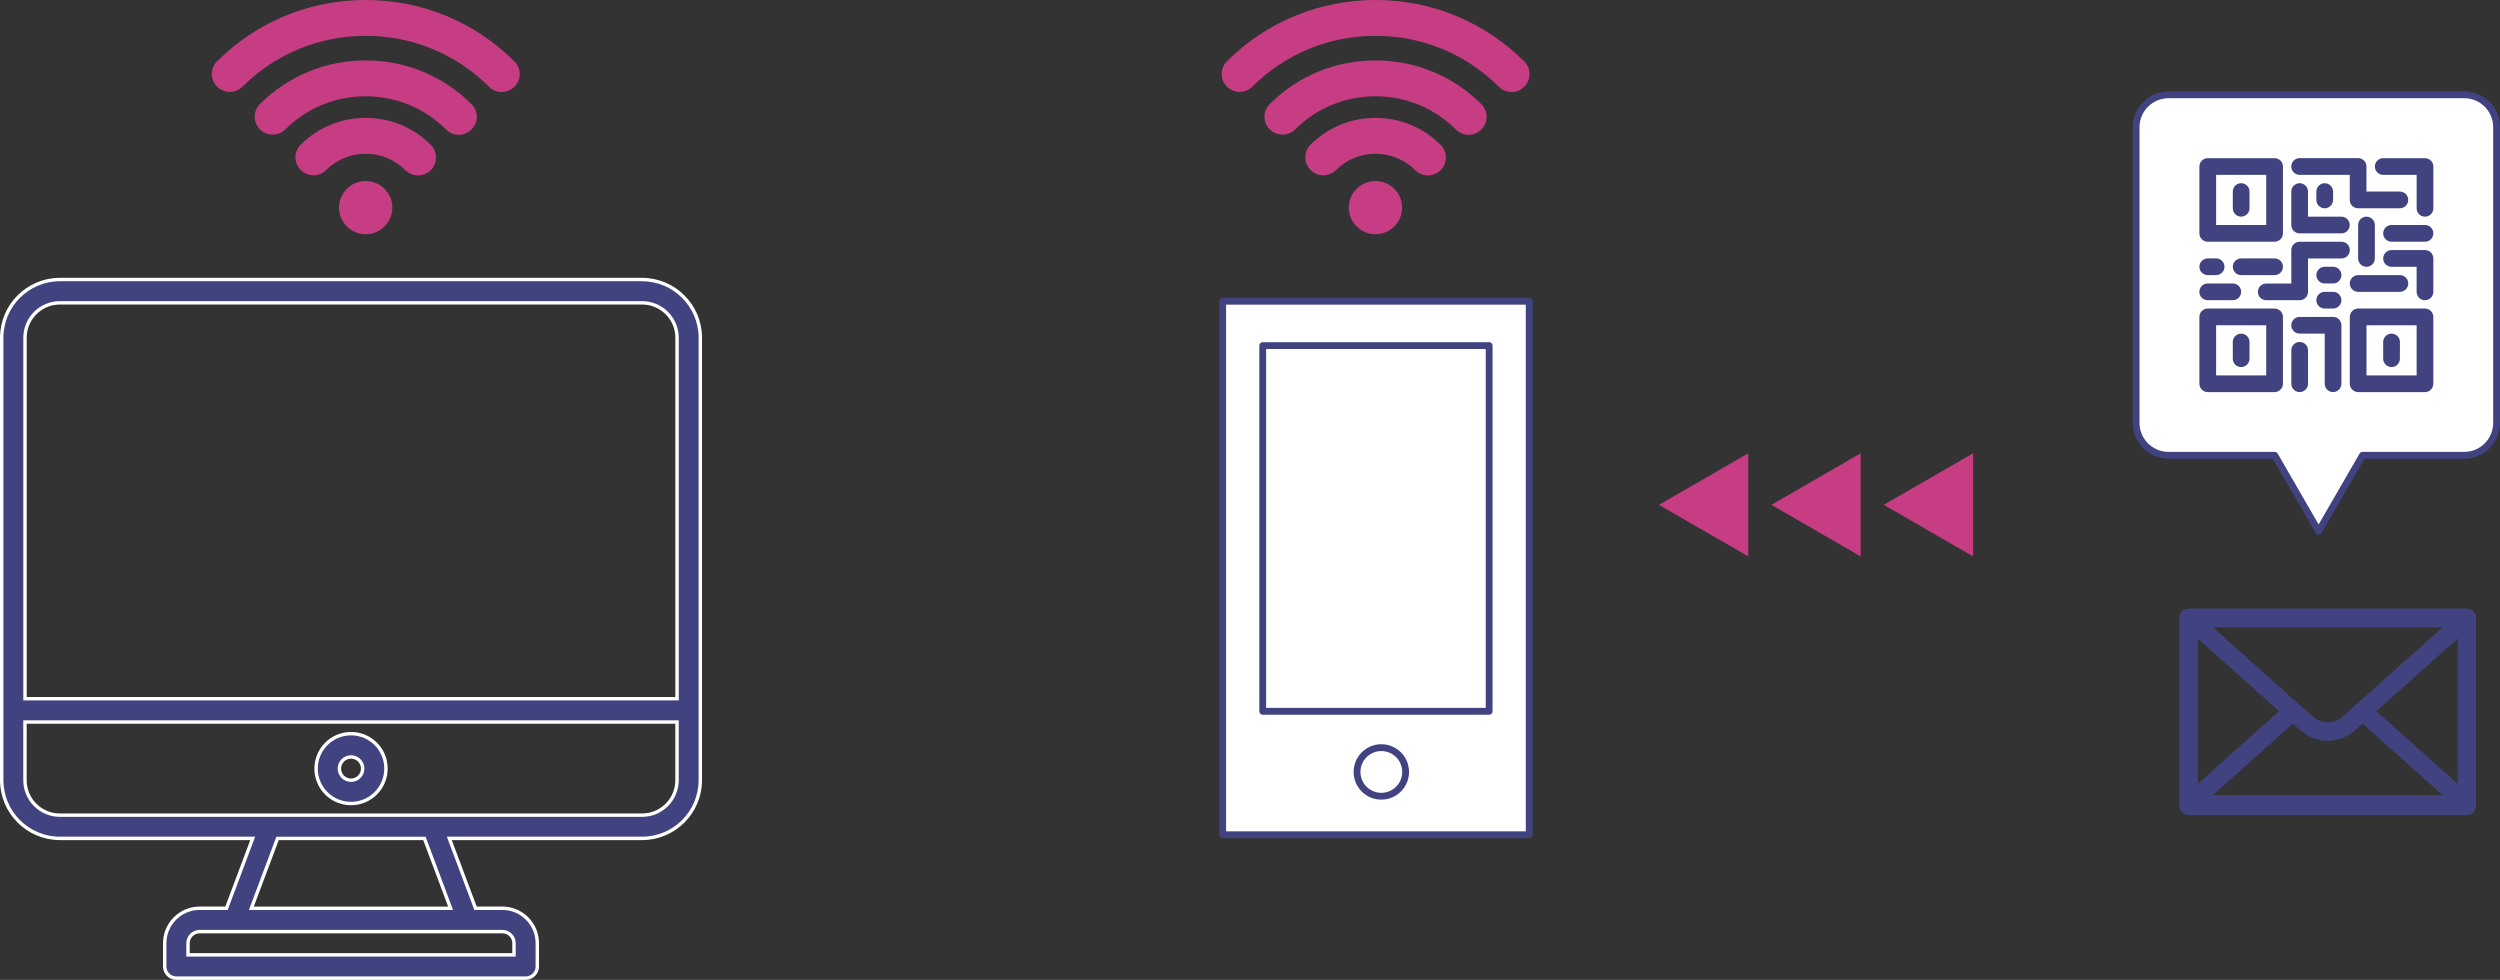 <?xml version="1.0" encoding="UTF-8"?><svg id="_レイヤー_2" xmlns="http://www.w3.org/2000/svg" viewBox="0 0 732.77 287.21"><rect x="0" y="0" width="732.77" height="287.21" fill="#333333" stroke="none"/><defs><style>.cls-1{stroke:#fff;stroke-miterlimit:10;}.cls-1,.cls-2{fill:#404380;}.cls-3{fill:#fff;stroke:#404380;stroke-linejoin:round;stroke-width:2px;}.cls-2,.cls-4{stroke-width:0px;}.cls-4{fill:#c63d84;}</style></defs><g id="_レイヤー_1-2"><path class="cls-4" d="m578.32,163.08l-26.17-15.11,26.18-15.11v30.23Z"/><path class="cls-4" d="m545.37,163.08l-26.17-15.11,26.18-15.11v30.23Z"/><path class="cls-4" d="m512.42,163.08l-26.17-15.11,26.18-15.11v30.23Z"/><rect class="cls-3" x="358.37" y="88.31" width="89.85" height="156.35"/><rect class="cls-3" x="370.12" y="101.3" width="66.36" height="107.19"/><circle class="cls-3" cx="404.88" cy="226.26" r="7.12"/><path class="cls-4" d="m403.16,53.06c-4.31,0-7.82,3.5-7.82,7.79s3.51,7.8,7.82,7.8,7.82-3.5,7.82-7.8c0-4.3-3.51-7.79-7.82-7.79Z"/><path class="cls-4" d="m422.25,42.44c-5.09-5.09-11.87-7.89-19.08-7.89s-13.94,2.79-19.03,7.84c-2.06,2.05-2.06,5.38,0,7.43,1,1,2.32,1.55,3.73,1.55s2.73-.55,3.72-1.53c3.1-3.08,7.21-4.77,11.59-4.77s8.52,1.71,11.62,4.8c1,.99,2.32,1.54,3.73,1.54s2.73-.55,3.72-1.53c2.06-2.05,2.06-5.38,0-7.43Z"/><path class="cls-4" d="m446.76,18.01c-11.64-11.61-27.12-18.01-43.59-18.01s-31.92,6.38-43.55,17.96c-2.06,2.05-2.06,5.38,0,7.43,1,.99,2.32,1.54,3.73,1.54s2.73-.54,3.73-1.54c9.65-9.6,22.47-14.89,36.1-14.89s26.49,5.3,36.13,14.93c1,.99,2.32,1.54,3.73,1.54s2.73-.55,3.73-1.54c2.06-2.05,2.06-5.38,0-7.43Z"/><path class="cls-4" d="m434.19,30.53c-8.29-8.27-19.31-12.82-31.03-12.82s-22.7,4.54-30.98,12.78c-1,.99-1.55,2.31-1.55,3.71,0,1.4.55,2.72,1.54,3.72,1,.99,2.32,1.54,3.73,1.54s2.73-.55,3.73-1.54c6.29-6.26,14.65-9.7,23.53-9.7s17.27,3.46,23.57,9.74c1,.99,2.32,1.54,3.73,1.54s2.73-.55,3.73-1.54c1-.99,1.55-2.31,1.55-3.71,0-1.4-.55-2.72-1.54-3.72Z"/><path class="cls-4" d="m107.18,53.06c-4.31,0-7.82,3.5-7.82,7.79s3.51,7.8,7.82,7.8,7.82-3.5,7.82-7.8c0-4.3-3.51-7.79-7.82-7.79Z"/><path class="cls-4" d="m126.26,42.44c-5.09-5.09-11.87-7.89-19.08-7.89s-13.94,2.79-19.03,7.84c-2.06,2.05-2.06,5.38,0,7.43,1,1,2.32,1.55,3.73,1.55s2.73-.55,3.72-1.53c3.1-3.08,7.21-4.77,11.59-4.77s8.52,1.71,11.62,4.8c1,.99,2.32,1.54,3.73,1.54s2.73-.55,3.72-1.53c2.06-2.05,2.06-5.38,0-7.43Z"/><path class="cls-4" d="m150.77,18.01C139.13,6.39,123.65,0,107.18,0s-31.92,6.38-43.55,17.96c-2.06,2.05-2.06,5.38,0,7.43,1,.99,2.32,1.54,3.73,1.54s2.73-.54,3.73-1.54c9.65-9.6,22.47-14.89,36.1-14.89s26.49,5.3,36.13,14.93c1,.99,2.32,1.54,3.73,1.54s2.73-.55,3.73-1.54c2.06-2.05,2.06-5.38,0-7.43Z"/><path class="cls-4" d="m138.21,30.53c-8.29-8.27-19.31-12.82-31.03-12.82s-22.7,4.54-30.98,12.78c-1,.99-1.55,2.31-1.55,3.71,0,1.4.55,2.72,1.54,3.72,1,.99,2.32,1.54,3.73,1.54s2.73-.55,3.73-1.54c6.29-6.26,14.65-9.7,23.53-9.7s17.27,3.46,23.57,9.74c1,.99,2.32,1.54,3.73,1.54s2.73-.55,3.73-1.54c1-.99,1.55-2.31,1.55-3.71,0-1.4-.55-2.72-1.54-3.72Z"/><path class="cls-2" d="m723.05,238.88h-81.56c-1.49,0-2.7-1.21-2.7-2.7v-55.04c0-1.49,1.21-2.7,2.7-2.7h81.56c1.49,0,2.7,1.21,2.7,2.7v55.04c0,1.49-1.21,2.7-2.7,2.7Zm-78.86-5.41h76.16v-49.64h-76.16v49.64Z"/><path class="cls-2" d="m682.27,217.13c-2.85,0-5.7-1.02-7.97-3.05l-34.61-30.93c-.84-.75-1.12-1.93-.72-2.98.4-1.05,1.41-1.74,2.53-1.74h81.56c1.12,0,2.13.69,2.53,1.74.4,1.05.11,2.23-.72,2.98l-34.61,30.93c-2.27,2.03-5.12,3.05-7.97,3.05Zm-33.7-33.29l29.33,26.21c2.49,2.22,6.24,2.23,8.73,0h0l29.33-26.21h-67.4Z"/><path class="cls-2" d="m723.05,238.5h-81.56c-1.12,0-2.13-.69-2.53-1.74-.4-1.05-.11-2.23.72-2.98l30.38-27.15c1.11-1,2.82-.9,3.82.21.99,1.11.9,2.82-.21,3.82l-25.1,22.43h67.4l-25.1-22.43c-1.11-.99-1.21-2.7-.21-3.82.99-1.11,2.71-1.21,3.82-.21l30.38,27.15c.84.75,1.12,1.93.72,2.98-.4,1.05-1.41,1.74-2.53,1.74Z"/><path class="cls-3" d="m722.27,27.79h-86.66c-5.25,0-9.5,4.25-9.5,9.5v86.66c0,5.25,4.25,9.5,9.5,9.5h31.14l12.86,22.27,12.86-22.27h29.8c5.25,0,9.5-4.25,9.5-9.5V37.29c0-5.25-4.25-9.5-9.5-9.5Z"/><path class="cls-2" d="m666.7,46.36h-19.59c-1.35,0-2.45,1.1-2.45,2.45v19.59c0,1.35,1.1,2.45,2.45,2.45h19.59c1.35,0,2.45-1.1,2.45-2.45v-19.59c0-1.35-1.1-2.45-2.45-2.45Zm-2.45,19.59h-14.69v-14.69h14.69v14.69Z"/><path class="cls-2" d="m656.9,53.7c-1.35,0-2.45,1.1-2.45,2.45v4.9c0,1.35,1.1,2.45,2.45,2.45s2.45-1.1,2.45-2.45v-4.9c0-1.35-1.1-2.45-2.45-2.45Z"/><path class="cls-2" d="m666.7,90.44h-19.59c-1.35,0-2.45,1.1-2.45,2.45v19.59c0,1.35,1.1,2.45,2.45,2.45h19.59c1.35,0,2.45-1.1,2.45-2.45v-19.59c0-1.35-1.1-2.45-2.45-2.45Zm-2.45,19.59h-14.69v-14.69h14.69v14.69Z"/><path class="cls-2" d="m656.9,97.79c-1.35,0-2.45,1.1-2.45,2.45v4.9c0,1.35,1.1,2.45,2.45,2.45s2.45-1.1,2.45-2.45v-4.9c0-1.35-1.1-2.45-2.45-2.45Z"/><path class="cls-2" d="m710.78,90.44h-19.59c-1.35,0-2.45,1.1-2.45,2.45v19.59c0,1.35,1.1,2.45,2.45,2.45h19.59c1.35,0,2.45-1.1,2.45-2.45v-19.59c0-1.35-1.1-2.45-2.45-2.45Zm-2.45,19.59h-14.69v-14.69h14.69v14.69Z"/><path class="cls-2" d="m700.98,97.79c-1.35,0-2.45,1.1-2.45,2.45v4.9c0,1.35,1.1,2.45,2.45,2.45s2.45-1.1,2.45-2.45v-4.9c0-1.35-1.1-2.45-2.45-2.45Z"/><path class="cls-2" d="m710.78,46.36h-12.24c-1.35,0-2.45,1.1-2.45,2.45s1.1,2.45,2.45,2.45h9.8v9.8c0,1.35,1.1,2.45,2.45,2.45s2.45-1.1,2.45-2.45v-12.24c0-1.35-1.1-2.45-2.45-2.45Z"/><path class="cls-2" d="m674.05,100.23c-1.35,0-2.45,1.1-2.45,2.45v9.8c0,1.35,1.1,2.45,2.45,2.45s2.45-1.1,2.45-2.45v-9.8c0-1.35-1.1-2.45-2.45-2.45Z"/><path class="cls-2" d="m686.29,70.85h-12.24c-1.35,0-2.45,1.1-2.45,2.45v9.8h-7.35c-1.35,0-2.45,1.1-2.45,2.45s1.1,2.45,2.45,2.45h9.8c1.35,0,2.45-1.1,2.45-2.45v-9.8h9.8c1.35,0,2.45-1.1,2.45-2.45,0-1.35-1.1-2.45-2.45-2.45Z"/><path class="cls-2" d="m666.7,75.74h-9.8c-1.35,0-2.45,1.1-2.45,2.45s1.1,2.45,2.45,2.45h9.8c1.35,0,2.45-1.1,2.45-2.45s-1.1-2.45-2.45-2.45Z"/><path class="cls-2" d="m686.29,63.5h-9.8v-7.35c0-1.35-1.1-2.45-2.45-2.45s-2.45,1.1-2.45,2.45v9.8c0,1.35,1.1,2.45,2.45,2.45h12.24c1.35,0,2.45-1.1,2.45-2.45,0-1.35-1.1-2.45-2.45-2.45Z"/><path class="cls-2" d="m703.43,56.15h-9.8v-7.35c0-1.35-1.1-2.45-2.45-2.45h-17.14c-1.35,0-2.45,1.1-2.45,2.45s1.1,2.45,2.45,2.45h14.69v7.35c0,1.35,1.1,2.45,2.45,2.45h12.24c1.35,0,2.45-1.1,2.45-2.45s-1.1-2.45-2.45-2.45Z"/><path class="cls-2" d="m693.64,63.5c-1.35,0-2.45,1.1-2.45,2.45v9.8c0,1.35,1.1,2.45,2.45,2.45s2.45-1.1,2.45-2.45v-9.8c0-1.35-1.1-2.45-2.45-2.45Z"/><path class="cls-2" d="m710.78,65.95h-9.8c-1.35,0-2.45,1.1-2.45,2.45s1.1,2.45,2.45,2.45h9.8c1.35,0,2.45-1.1,2.45-2.45s-1.1-2.45-2.45-2.45Z"/><path class="cls-2" d="m710.78,73.3h-9.8c-1.35,0-2.45,1.1-2.45,2.45s1.1,2.45,2.45,2.45h7.35v7.35c0,1.35,1.1,2.45,2.45,2.45s2.45-1.1,2.45-2.45v-9.8c0-1.35-1.1-2.45-2.45-2.45Z"/><path class="cls-2" d="m703.43,80.64h-12.24c-1.35,0-2.45,1.1-2.45,2.45s1.1,2.45,2.45,2.45h12.24c1.35,0,2.45-1.1,2.45-2.45s-1.1-2.45-2.45-2.45Z"/><path class="cls-2" d="m683.84,92.89h-9.8c-1.35,0-2.45,1.1-2.45,2.45s1.1,2.45,2.45,2.45h7.35v14.69c0,1.35,1.1,2.45,2.45,2.45s2.45-1.1,2.45-2.45v-17.14c0-1.35-1.1-2.45-2.45-2.45Z"/><path class="cls-2" d="m683.84,85.54h-2.45c-1.35,0-2.45,1.1-2.45,2.45s1.1,2.45,2.45,2.45h2.45c1.35,0,2.45-1.1,2.45-2.45s-1.1-2.45-2.45-2.45Z"/><path class="cls-2" d="m683.84,78.19h-2.45c-1.35,0-2.45,1.1-2.45,2.45s1.1,2.45,2.45,2.45h2.45c1.35,0,2.45-1.1,2.45-2.45s-1.1-2.45-2.45-2.45Z"/><path class="cls-2" d="m654.45,83.09h-7.35c-1.35,0-2.45,1.1-2.45,2.45s1.1,2.45,2.45,2.45h7.35c1.35,0,2.45-1.1,2.45-2.45s-1.1-2.45-2.45-2.45Z"/><path class="cls-2" d="m681.39,53.7c-1.35,0-2.45,1.1-2.45,2.45v2.45c0,1.35,1.1,2.45,2.45,2.45s2.45-1.1,2.45-2.45v-2.45c0-1.35-1.1-2.45-2.45-2.45Z"/><path class="cls-2" d="m649.56,75.74h-2.45c-1.35,0-2.45,1.1-2.45,2.45s1.1,2.45,2.45,2.45h2.45c1.35,0,2.45-1.1,2.45-2.45s-1.1-2.45-2.45-2.45Z"/><g id="Computer"><path class="cls-1" d="m188.21,81.93H17.56c-9.42.01-17.05,7.64-17.06,17.06v129.69c.01,9.42,7.64,17.05,17.06,17.06h56.51l-7.68,20.48h-7.87c-5.65,0-10.24,4.58-10.24,10.24v6.83c0,1.88,1.53,3.41,3.41,3.41h102.39c1.88,0,3.41-1.53,3.41-3.41v-6.83c0-5.65-4.58-10.24-10.24-10.24h-7.87l-7.68-20.48h56.51c9.42-.01,17.05-7.64,17.06-17.06V99c-.01-9.42-7.64-17.05-17.06-17.06Zm-170.65,6.83h170.65c5.65,0,10.24,4.58,10.24,10.24v105.8H7.33v-105.8c0-5.65,4.58-10.24,10.24-10.24Zm133.1,187.71v3.41H55.11v-3.41c0-1.88,1.53-3.41,3.41-3.41h88.74c1.88,0,3.41,1.53,3.41,3.41Zm-18.58-10.24h-58.41l7.68-20.48h43.05l7.68,20.48Zm56.12-27.3H17.56c-5.65,0-10.24-4.58-10.24-10.24v-17.06h191.12v17.06c0,5.65-4.58,10.24-10.24,10.24Z"/><path class="cls-1" d="m102.89,215.04c-5.65,0-10.24,4.58-10.24,10.24s4.58,10.24,10.24,10.24,10.24-4.58,10.24-10.24-4.58-10.24-10.24-10.24Zm0,13.65c-1.88,0-3.41-1.53-3.41-3.41s1.53-3.41,3.41-3.41,3.41,1.53,3.41,3.41-1.53,3.41-3.41,3.41Z"/></g></g></svg>